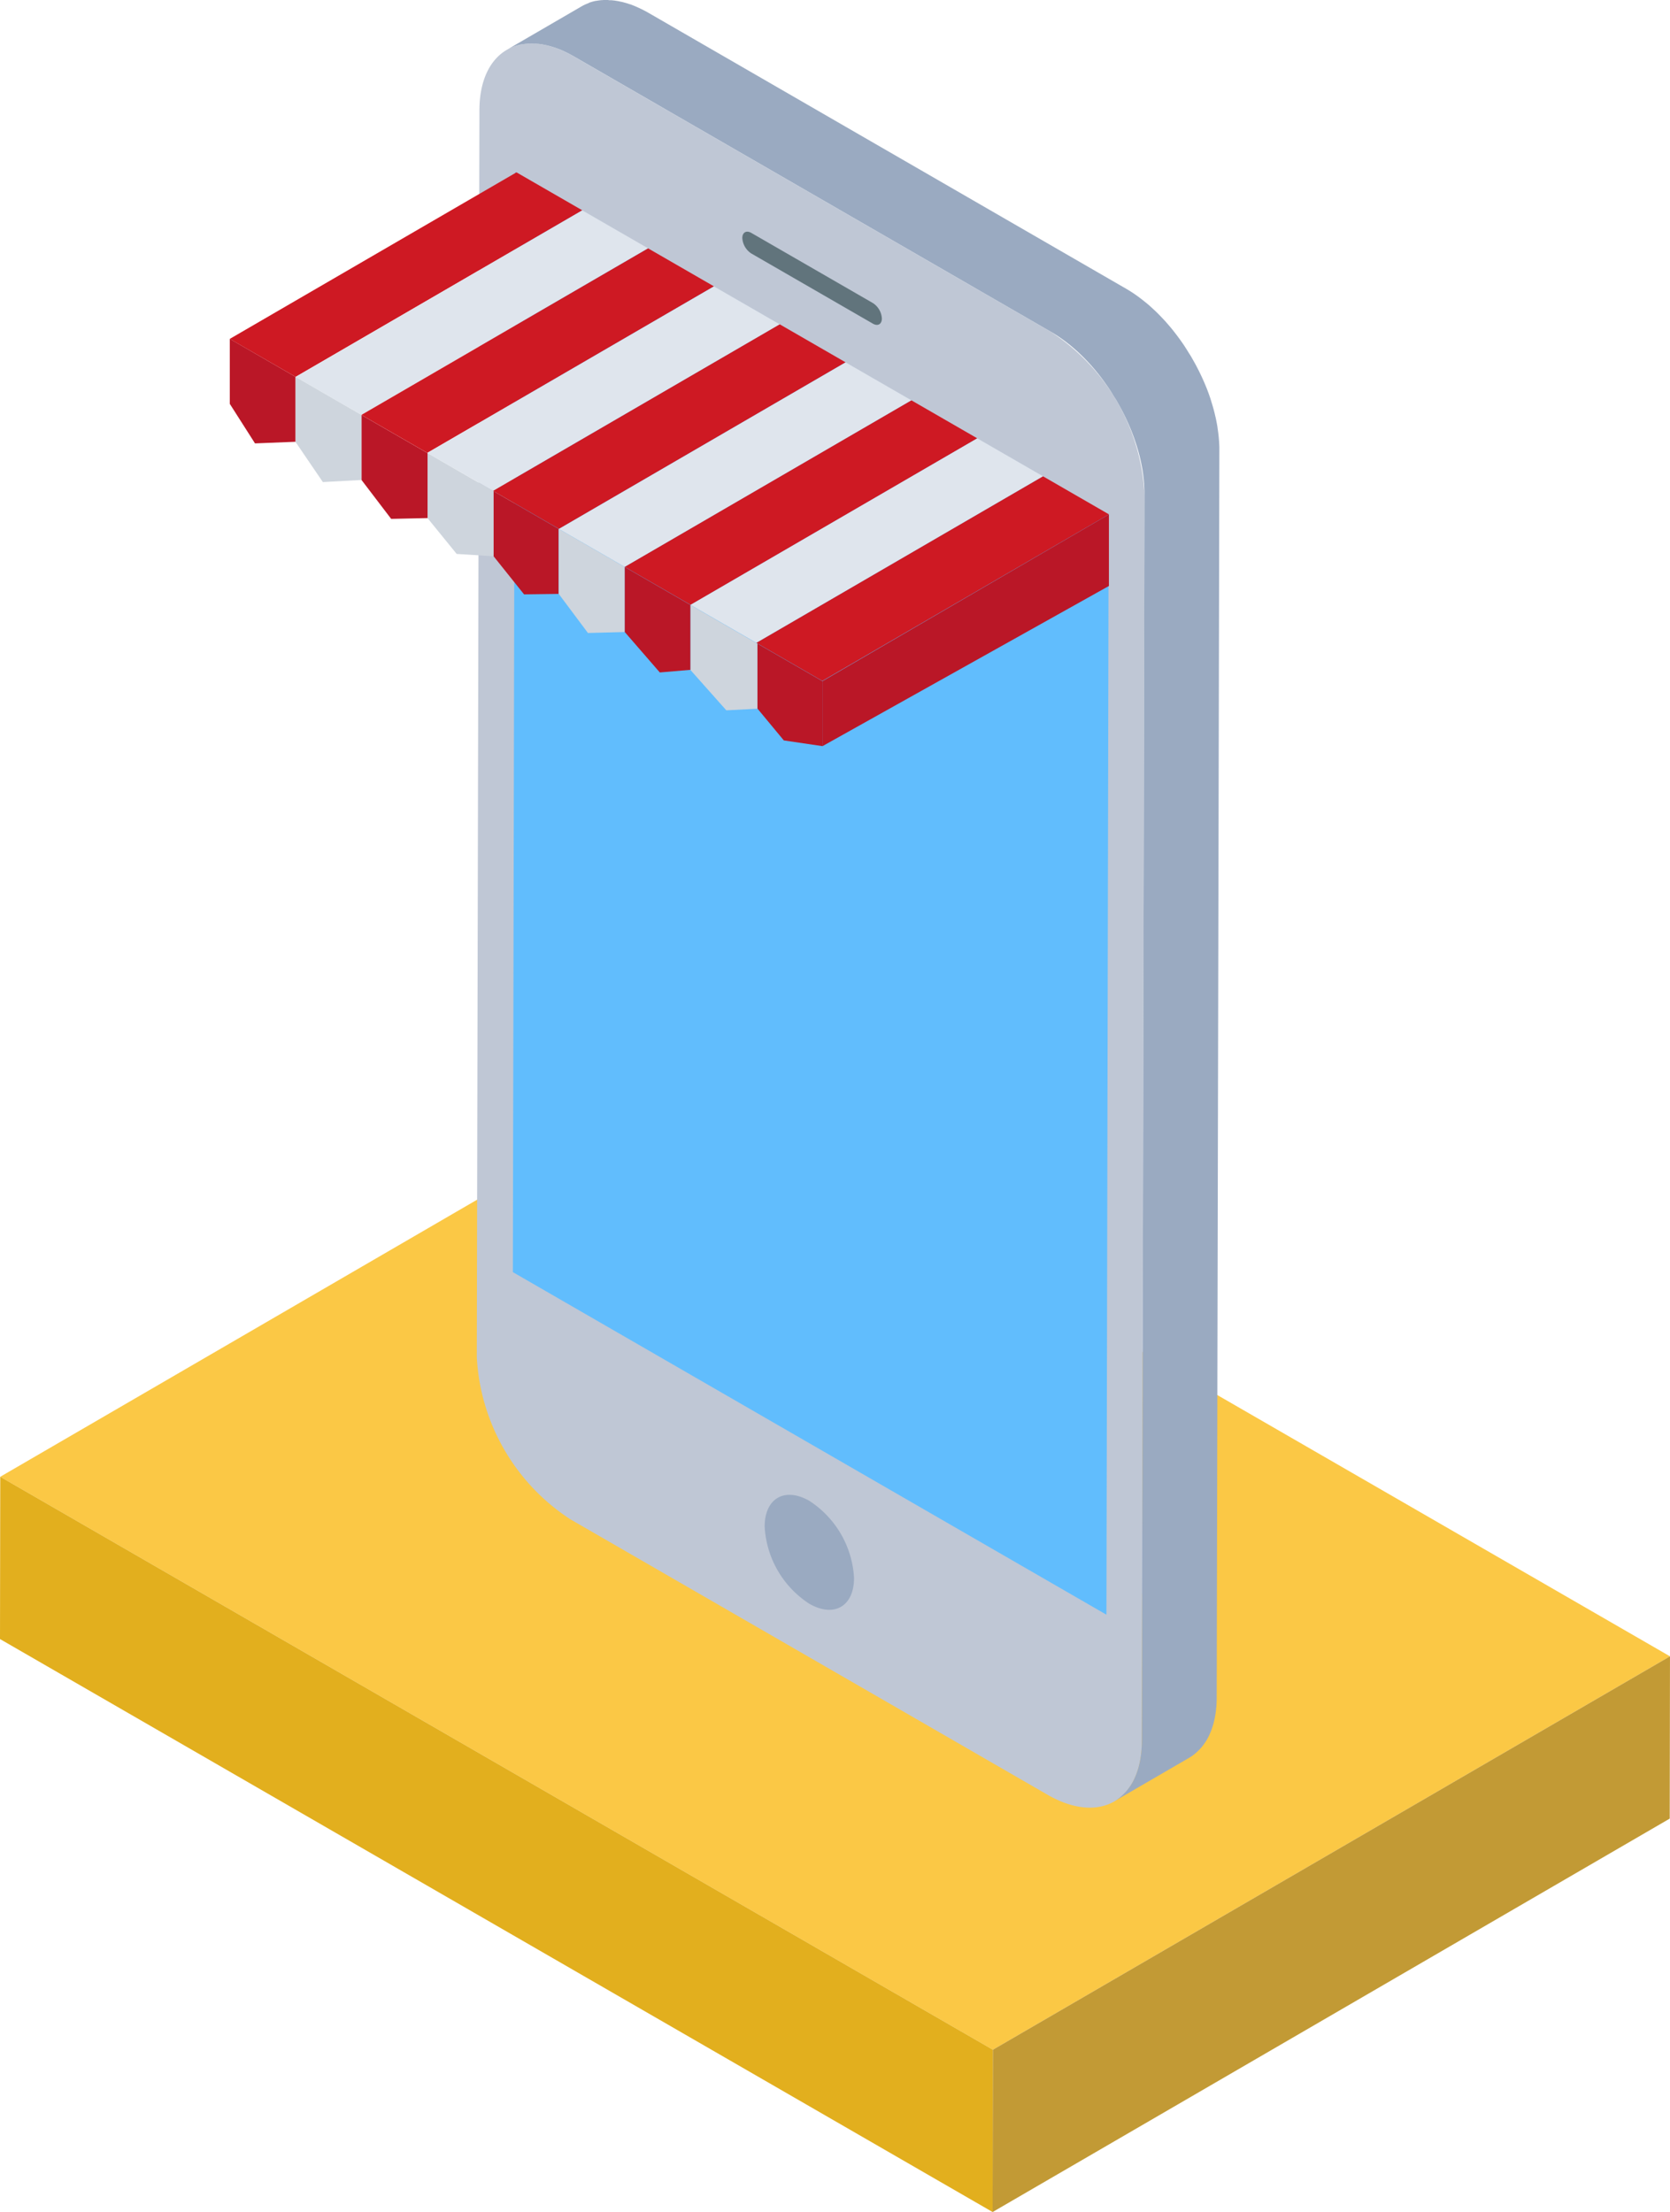 <svg xmlns="http://www.w3.org/2000/svg" xmlns:xlink="http://www.w3.org/1999/xlink" width="111.558" height="147.795" viewBox="0 0 111.558 147.795"><defs><clipPath id="a"><rect width="111.558" height="147.795" fill="none"/></clipPath></defs><g clip-path="url(#a)"><path d="M43.155,101.716.022,126.782l66.309,38.283,45.232-26.286L47.357,101.71a4.192,4.192,0,0,0-4.2.006" transform="translate(-0.006 -28.113)" fill="#fbc845"/><path d="M.016,136.648,0,147.491l66.309,38.284.017-10.844Z" transform="translate(0 -37.98)" fill="#e2af1e"/><path d="M91.85,179.55l-.017,10.843,45.232-26.286.017-10.843Z" transform="translate(-25.525 -42.599)" fill="#c29a35"/><path d="M47.448,116.594l5-2.9L92.1,136.582l-5,2.9Z" transform="translate(-13.188 -31.599)" fill="#b2c1ca"/><path d="M47.595,14.8l5-2.906-.147,73.5-5,2.906Z" transform="translate(-13.188 -3.305)" fill="#9fadb5"/><path d="M88.717,34.127l-.177,83.317c-.012,3.984-2.83,5.593-6.3,3.59l-31.87-18.4a13.8,13.8,0,0,1-6.259-10.84l.175-83.319c.011-3.986,2.833-5.592,6.3-3.589l31.868,18.4a13.8,13.8,0,0,1,6.261,10.842" transform="translate(-12.26 -1.118)" fill="#bfc7d5"/><path d="M73.738,138.73a6.561,6.561,0,0,1,2.975,5.155c-.006,1.894-1.346,2.661-2.994,1.709a6.562,6.562,0,0,1-2.977-5.156c.006-1.894,1.346-2.661,3-1.708" transform="translate(-19.662 -38.445)" fill="#9aaac1"/><path d="M69.276,21.52c-.329-.189-.6-.035-.6.342a1.322,1.322,0,0,0,.6,1.033l8.122,4.689c.329.19.6.034.6-.343a1.315,1.315,0,0,0-.594-1.03Z" transform="translate(-19.088 -5.959)" fill="#61747c"/><path d="M87.248,38.807l-.149,73.5L47.448,89.419l.147-73.5Z" transform="translate(-13.188 -4.423)" fill="#61bdfd"/><path d="M94.484,29.82c0-.1-.008-.2-.014-.3,0-.045-.007-.092-.011-.139,0-.02,0-.04-.005-.061,0-.035-.005-.07-.008-.106q-.015-.153-.035-.308c-.013-.1-.028-.209-.045-.315v-.009l0-.013c-.016-.1-.032-.2-.051-.3s-.043-.218-.066-.327c-.009-.039-.018-.077-.027-.116-.006-.023-.011-.046-.017-.069-.011-.048-.022-.1-.033-.144-.027-.11-.057-.222-.087-.333-.022-.082-.047-.162-.071-.244L94,26.993l-.012-.043q-.05-.162-.1-.325c-.035-.107-.073-.214-.111-.32l-.022-.06-.018-.048c-.025-.066-.049-.134-.075-.2-.04-.1-.081-.2-.123-.3-.03-.074-.062-.147-.094-.22l-.017-.038c-.006-.014-.012-.028-.018-.042-.045-.1-.09-.2-.138-.3s-.105-.221-.16-.331l-.026-.051-.034-.065c-.044-.087-.089-.175-.135-.261-.058-.109-.12-.216-.181-.323-.031-.055-.06-.11-.092-.164-.012-.021-.023-.043-.036-.064-.054-.093-.114-.181-.171-.273-.084-.136-.167-.274-.256-.407-.014-.021-.026-.043-.04-.064q-.193-.288-.4-.566h0c-.091-.123-.184-.245-.278-.365-.078-.1-.157-.2-.236-.291l0,0v0q-.12-.144-.243-.284c-.08-.092-.162-.183-.245-.271l-.042-.044-.043-.045c-.058-.061-.115-.121-.173-.181q-.131-.133-.264-.262c-.028-.026-.056-.051-.084-.078l-.064-.058c-.043-.04-.086-.081-.129-.12-.092-.084-.186-.165-.279-.244l-.124-.1-.064-.052-.092-.074q-.138-.108-.276-.211c-.067-.049-.135-.1-.2-.144l-.038-.026-.034-.025c-.088-.061-.178-.119-.267-.176s-.176-.11-.266-.163l-.061-.035L56.359.862c-.066-.038-.133-.076-.2-.112L56.084.711l-.1-.053L55.9.617C55.86.6,55.818.578,55.776.558L55.685.515,55.647.5C55.563.459,55.48.425,55.4.391h0q-.128-.052-.253-.1L55.11.284l-.09-.03c-.043-.014-.087-.03-.13-.042L54.828.195l-.11-.03L54.631.141,54.542.121,54.433.1,54.373.084l-.1-.017c-.043-.008-.085-.015-.128-.021L54.1.038,54,.028C53.95.023,53.9.017,53.859.014l-.04,0c-.031,0-.061,0-.091,0C53.674,0,53.622,0,53.569,0h-.045c-.023,0-.045,0-.069,0-.066,0-.132,0-.2.009l-.06,0-.043.006c-.1.011-.2.025-.3.043l-.023,0h0a3.147,3.147,0,0,0-.4.11c-.012,0-.025.006-.036.01L52.37.2c-.056.021-.111.044-.165.067L52.123.3c-.08.038-.158.078-.235.122l-5,2.906c.076-.045.155-.085.235-.123.026-.012.053-.022.08-.034.055-.024.11-.047.166-.068l.063-.021a3.284,3.284,0,0,1,.4-.11l.027,0c.1-.019.2-.032.3-.043l.1-.009c.065-.005.131-.008.2-.009.038,0,.076,0,.114,0s.105,0,.159.005.087,0,.131.007L49,2.933c.05.006.1.011.149.018s.085.014.128.021.107.019.161.03l.11.025c.058.013.116.027.175.043l.11.03c.064.018.129.038.194.06l.089.029c.095.032.19.068.287.106h0c.1.038.191.08.287.123l.092.043c.068.032.136.066.205.1l.1.053c.091.048.183.1.275.151l31.868,18.4q.318.184.629.4l.037.027c.193.134.383.278.57.429l.064.051q.272.223.534.466l.063.058q.265.25.521.52l.043.045q.273.291.531.6l0,0a14.869,14.869,0,0,1,.952,1.288c.088.134.171.27.255.407.069.112.141.223.208.337.031.053.061.109.092.163.109.193.215.387.316.584l.033.066q.182.36.343.727l.016.038q.157.36.292.724c.007.016.012.032.018.048q.138.374.251.748c0,.015.008.03.013.044q.107.361.192.721c.005.023.011.045.016.069.056.248.105.495.145.74v.012c.04.248.069.495.09.739,0,.02,0,.04.005.06.019.245.03.487.029.726l-.178,83.317c0,.238-.012.467-.032.689l-.006.059c-.02.2-.049.4-.085.586l-.015.075q-.056.272-.134.522c-.01.031-.021.061-.031.092a4.441,4.441,0,0,1-.175.448c-.007.017-.013.034-.021.05a3.954,3.954,0,0,1-.252.457c-.012.019-.026.035-.038.053a3.568,3.568,0,0,1-.244.323c-.031.036-.064.071-.1.105q-.114.121-.236.228c-.034.03-.066.06-.1.088a2.916,2.916,0,0,1-.363.253l5-2.906a3.025,3.025,0,0,0,.363-.253c.035-.027.068-.058.1-.088a3.035,3.035,0,0,0,.235-.227c.032-.035.065-.069.1-.106a3.547,3.547,0,0,0,.243-.322c.012-.019.027-.035.038-.053a.125.125,0,0,0,.009-.012,3.941,3.941,0,0,0,.238-.43l.006-.015c.008-.017.014-.034.022-.051.043-.095.085-.191.123-.291.019-.051.035-.1.052-.156l.03-.092c.009-.027.019-.054.027-.082.03-.1.058-.211.084-.321.009-.039.015-.079.024-.118l.015-.075c.007-.038.016-.075.022-.114.017-.1.032-.2.045-.3.007-.056.012-.114.018-.171,0-.02,0-.04.006-.061s.006-.047.008-.071c.008-.1.014-.2.018-.3s.007-.2.007-.3v-.018L94.488,30.1c0-.094,0-.188,0-.283" transform="translate(-13.033)" fill="#9aaac1"/><path d="M21.222,27.091,40.4,15.948l4.4,2.539L25.646,29.614l-4.4-2.538Z" transform="translate(-5.899 -4.433)" fill="#ce1923"/><path d="M27.311,30.607l.027-.016L46.486,19.463l4.4,2.54L31.738,33.131l-4.4-2.54Z" transform="translate(-7.591 -5.41)" fill="#dfe5ed"/><path d="M33.4,34.125l.027-.016L52.579,22.981l4.4,2.539L37.829,36.647l-4.4-2.538Z" transform="translate(-9.285 -6.387)" fill="#ce1923"/><path d="M39.493,37.64l.027-.016L58.668,26.5l4.4,2.539L43.918,40.162l-4.4-2.538Z" transform="translate(-10.977 -7.365)" fill="#dfe5ed"/><path d="M45.583,41.156l.027-.016L64.757,30.012l4.4,2.54L50.009,43.68l-4.4-2.54Z" transform="translate(-12.669 -8.342)" fill="#ce1923"/><path d="M51.676,44.674l.027-.016L70.851,33.53l4.4,2.539L56.1,47.2l-4.4-2.538Z" transform="translate(-14.363 -9.319)" fill="#dfe5ed"/><path d="M57.765,48.189l.027-.016L76.94,37.046l4.4,2.539L62.189,50.711l-4.4-2.538Z" transform="translate(-16.055 -10.297)" fill="#ce1923"/><path d="M63.854,51.7l.027-.016L83.029,40.561l4.4,2.539L68.278,54.227l-4.4-2.538Z" transform="translate(-17.748 -11.274)" fill="#dfe5ed"/><path d="M69.943,55.22l.027-.016L89.118,44.077l4.4,2.54L74.37,57.745l-4.4-2.54Z" transform="translate(-19.44 -12.251)" fill="#ce1923"/><path d="M45.664,45.457V49.8L47.7,52.346l2.311-.031V47.971Z" transform="translate(-12.692 -12.634)" fill="#ba1727"/><path d="M39.554,41.927V46.27L41.5,48.663l2.461.156V44.476Z" transform="translate(-10.994 -11.653)" fill="#ced5dd"/><path d="M33.444,38.4V42.74l1.981,2.6,2.431-.053V40.946Z" transform="translate(-9.295 -10.672)" fill="#ba1727"/><path d="M27.333,34.867V39.21L29.164,41.9l2.581-.14V37.416Z" transform="translate(-7.597 -9.691)" fill="#ced5dd"/><path d="M21.26,31.359V35.7l1.684,2.641,2.7-.108V33.892Z" transform="translate(-5.909 -8.716)" fill="#ba1727"/><path d="M63.87,55.975v4.342l2.4,2.7,2.081-.106V58.564Z" transform="translate(-17.752 -15.558)" fill="#ced5dd"/><path d="M74.416,62.067l-4.339-2.506V63.9l1.761,2.126,2.578.381Z" transform="translate(-19.477 -16.555)" fill="#ba1727"/><path d="M51.691,48.939v4.343l1.951,2.612,2.461-.064V51.488Z" transform="translate(-14.367 -13.602)" fill="#ced5dd"/><path d="M57.8,52.469v4.343l2.341,2.7,2.041-.174V55Z" transform="translate(-16.065 -14.583)" fill="#ba1727"/><path d="M76.086,58.742v4.343L95.225,52.38V47.6Z" transform="translate(-21.148 -13.229)" fill="#ba1727"/></g></svg>